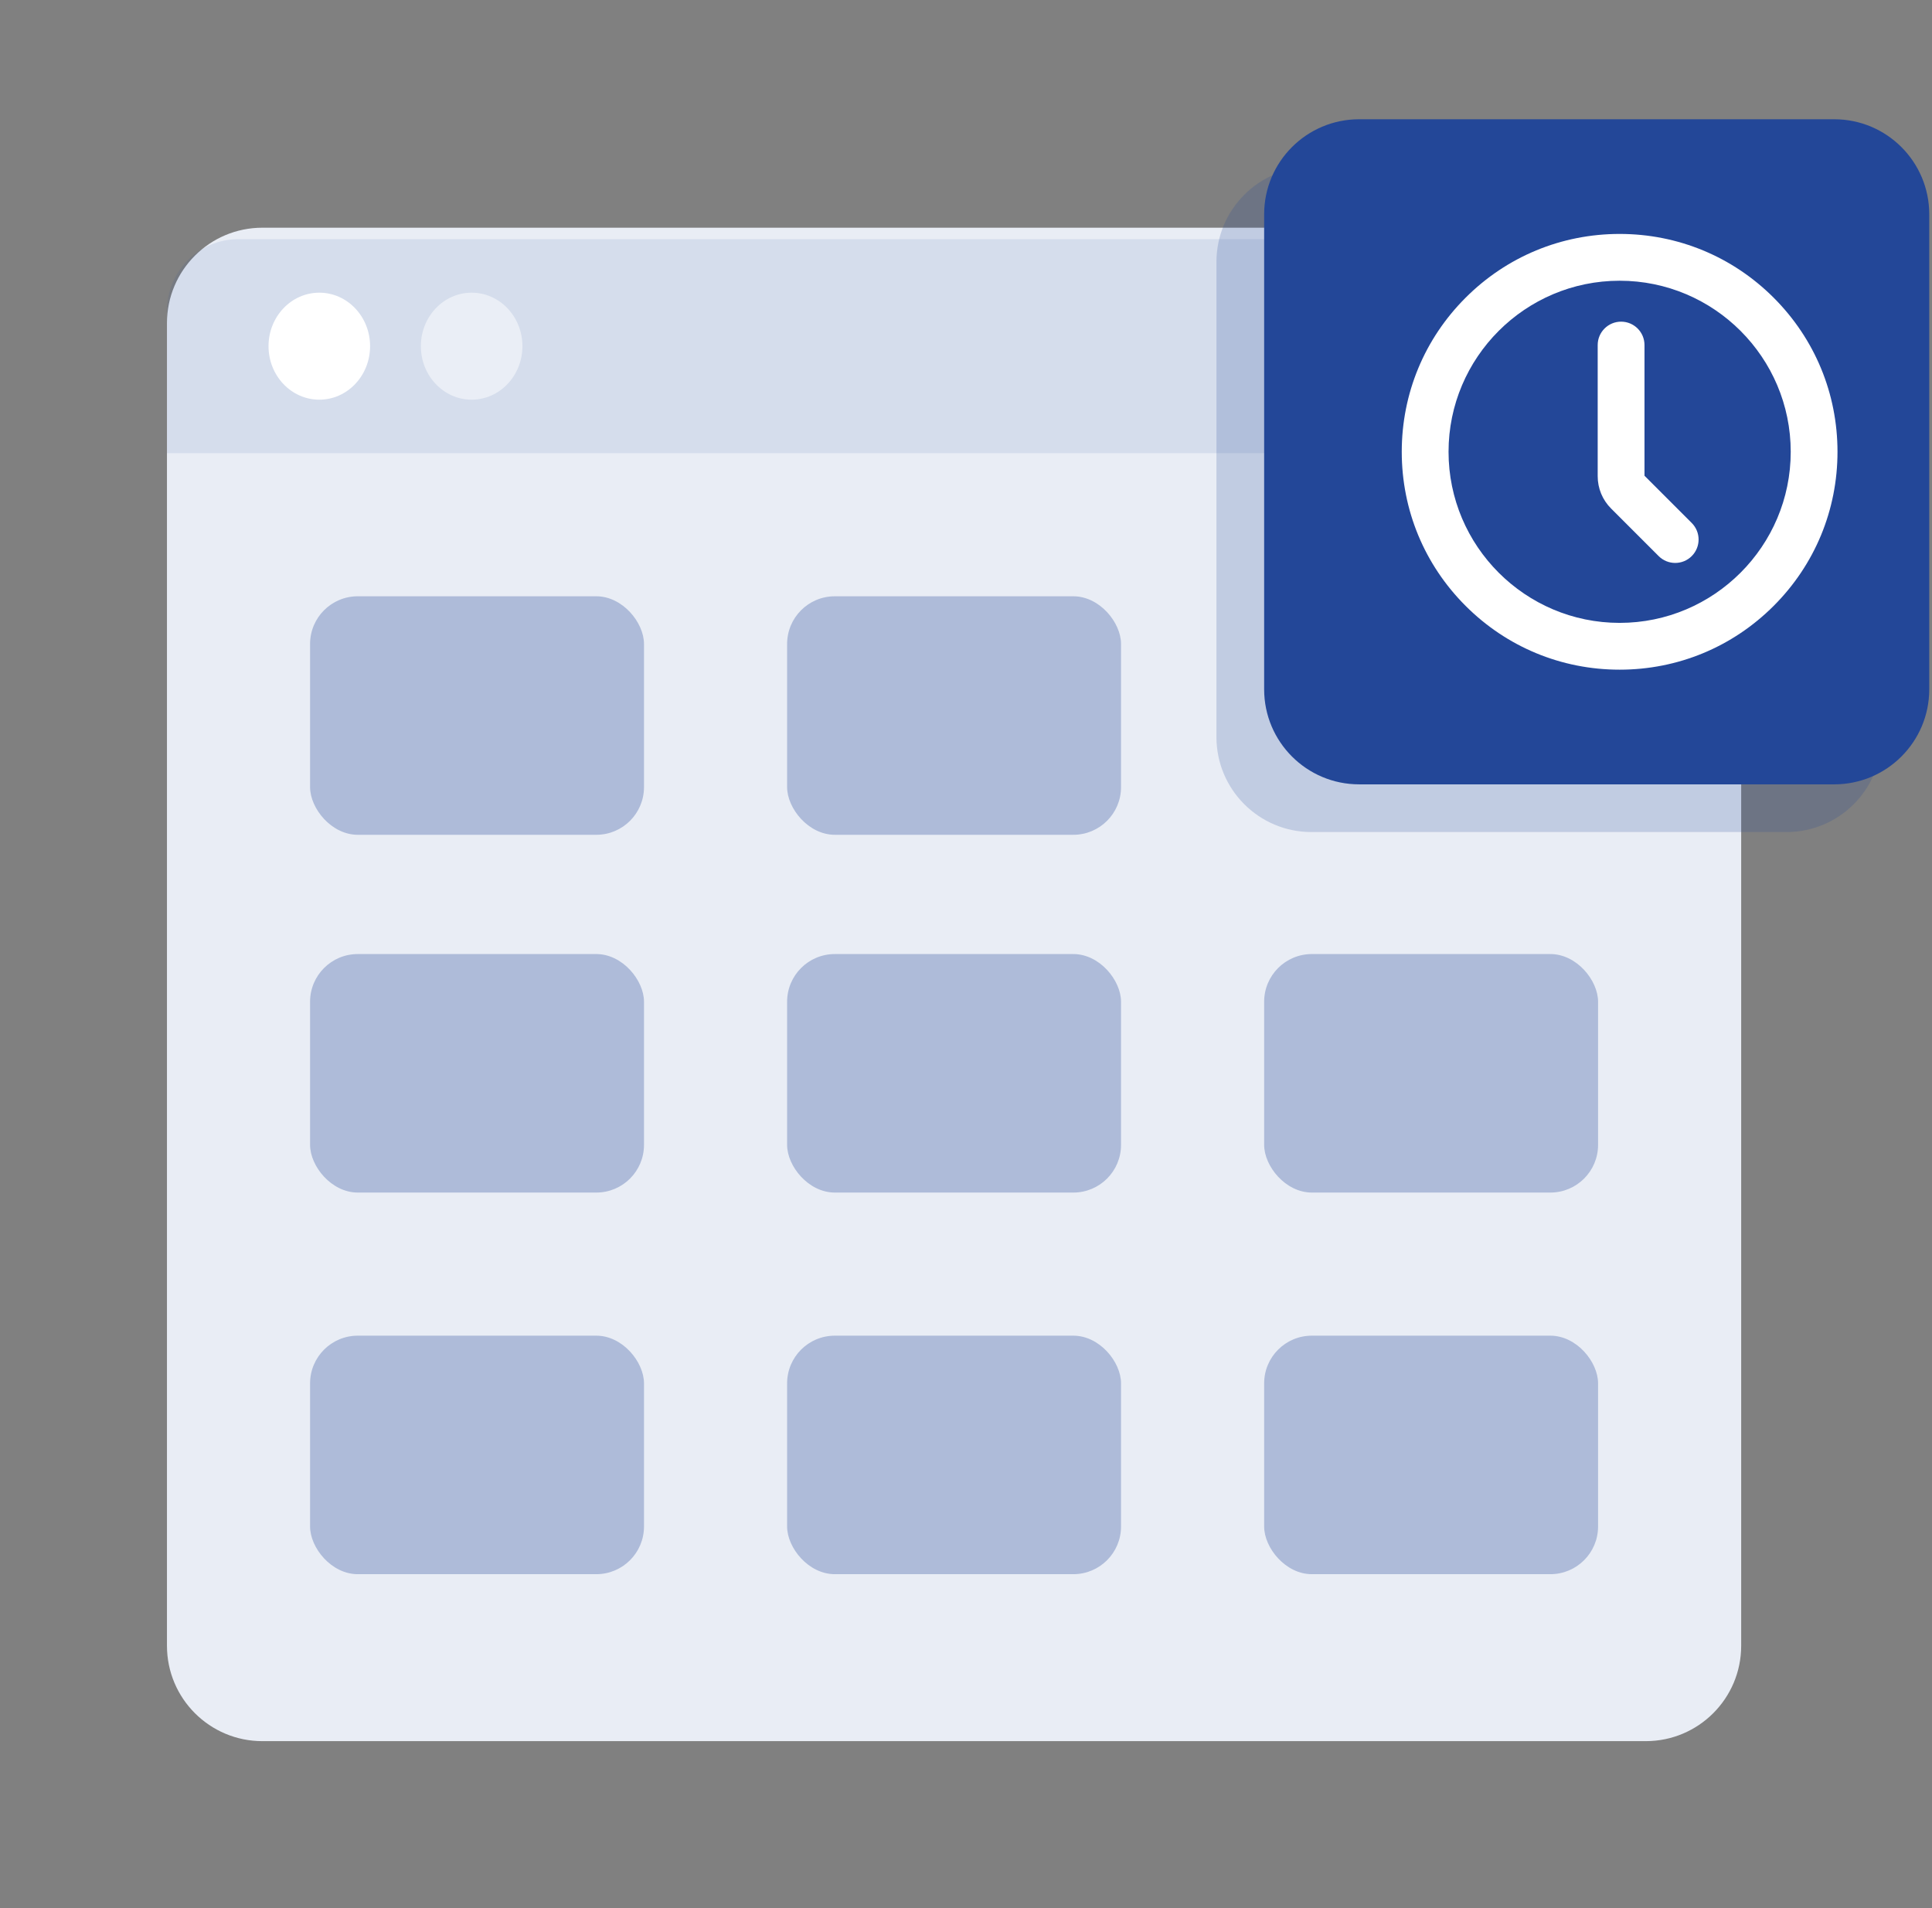 <svg width="81" height="80" viewBox="0 0 81 80" fill="none" xmlns="http://www.w3.org/2000/svg">
<rect x="0" y="0" width="81" height="80" fill="#808080" stroke="none"/>
<path d="M7 13.547C7 11.338 8.791 9.547 11 9.547H69C71.209 9.547 73 11.338 73 13.547V69C73 71.209 71.209 73 69 73H11C8.791 73 7 71.209 7 69V13.547Z" fill="#E9EDF5"/>
<path d="M7 13.027C7 11.37 8.343 10.027 10 10.027H70C71.657 10.027 73 11.37 73 13.027V19H7V13.027Z" fill="#234798" fill-opacity="0.1"/>
<ellipse cx="13.387" cy="14.514" rx="2.129" ry="2.243" fill="white"/>
<ellipse cx="19.774" cy="14.514" rx="2.129" ry="2.243" fill="white" fill-opacity="0.5"/>
<rect x="33" y="40" width="14" height="10" rx="2" fill="#234798" fill-opacity="0.3"/>
<rect x="53" y="40" width="14" height="10" rx="2" fill="#234798" fill-opacity="0.3"/>
<rect x="33" y="56" width="14" height="10" rx="2" fill="#234798" fill-opacity="0.3"/>
<rect x="53" y="56" width="14" height="10" rx="2" fill="#234798" fill-opacity="0.3"/>
<rect x="13" y="25" width="14" height="10" rx="2" fill="#234798" fill-opacity="0.3"/>
<rect x="13" y="40" width="14" height="10" rx="2" fill="#234798" fill-opacity="0.3"/>
<rect x="13" y="56" width="14" height="10" rx="2" fill="#234798" fill-opacity="0.3"/>
<rect x="33" y="25" width="14" height="10" rx="2" fill="#234798" fill-opacity="0.3"/>
<path d="M74.901 7H54.983C52.783 7 51 8.783 51 10.983V30.901C51 33.101 52.783 34.885 54.983 34.885H74.901C77.101 34.885 78.885 33.101 78.885 30.901V10.983C78.885 8.783 77.101 7 74.901 7Z" fill="#234798" fill-opacity="0.2"/>
<path d="M76.901 5H56.983C54.783 5 53 6.783 53 8.984V28.901C53 31.101 54.783 32.885 56.983 32.885H76.901C79.101 32.885 80.885 31.101 80.885 28.901V8.984C80.885 6.783 79.101 5 76.901 5Z" fill="#234798"/>
<path d="M70.234 23.602C69.983 23.602 69.731 23.506 69.54 23.315L67.546 21.321C67.184 20.959 66.984 20.477 66.984 19.964V14.467C66.984 13.925 67.424 13.486 67.965 13.486C68.507 13.486 68.946 13.925 68.946 14.467V19.946L70.927 21.927C71.31 22.311 71.31 22.931 70.927 23.315C70.736 23.506 70.485 23.602 70.234 23.602Z" fill="white"/>
<path d="M67.904 28.077C65.464 28.077 63.17 27.127 61.445 25.401C59.719 23.676 58.769 21.382 58.769 18.942C58.769 16.502 59.719 14.208 61.445 12.483C63.17 10.758 65.464 9.808 67.904 9.808C70.344 9.808 72.638 10.758 74.363 12.483C76.088 14.208 77.038 16.502 77.038 18.942C77.038 21.382 76.088 23.676 74.363 25.401C72.638 27.127 70.344 28.077 67.904 28.077ZM67.904 11.77C63.949 11.77 60.731 14.987 60.731 18.942C60.731 22.897 63.949 26.115 67.904 26.115C71.859 26.115 75.077 22.897 75.077 18.942C75.077 14.987 71.859 11.77 67.904 11.77Z" fill="white"/>
</svg>
